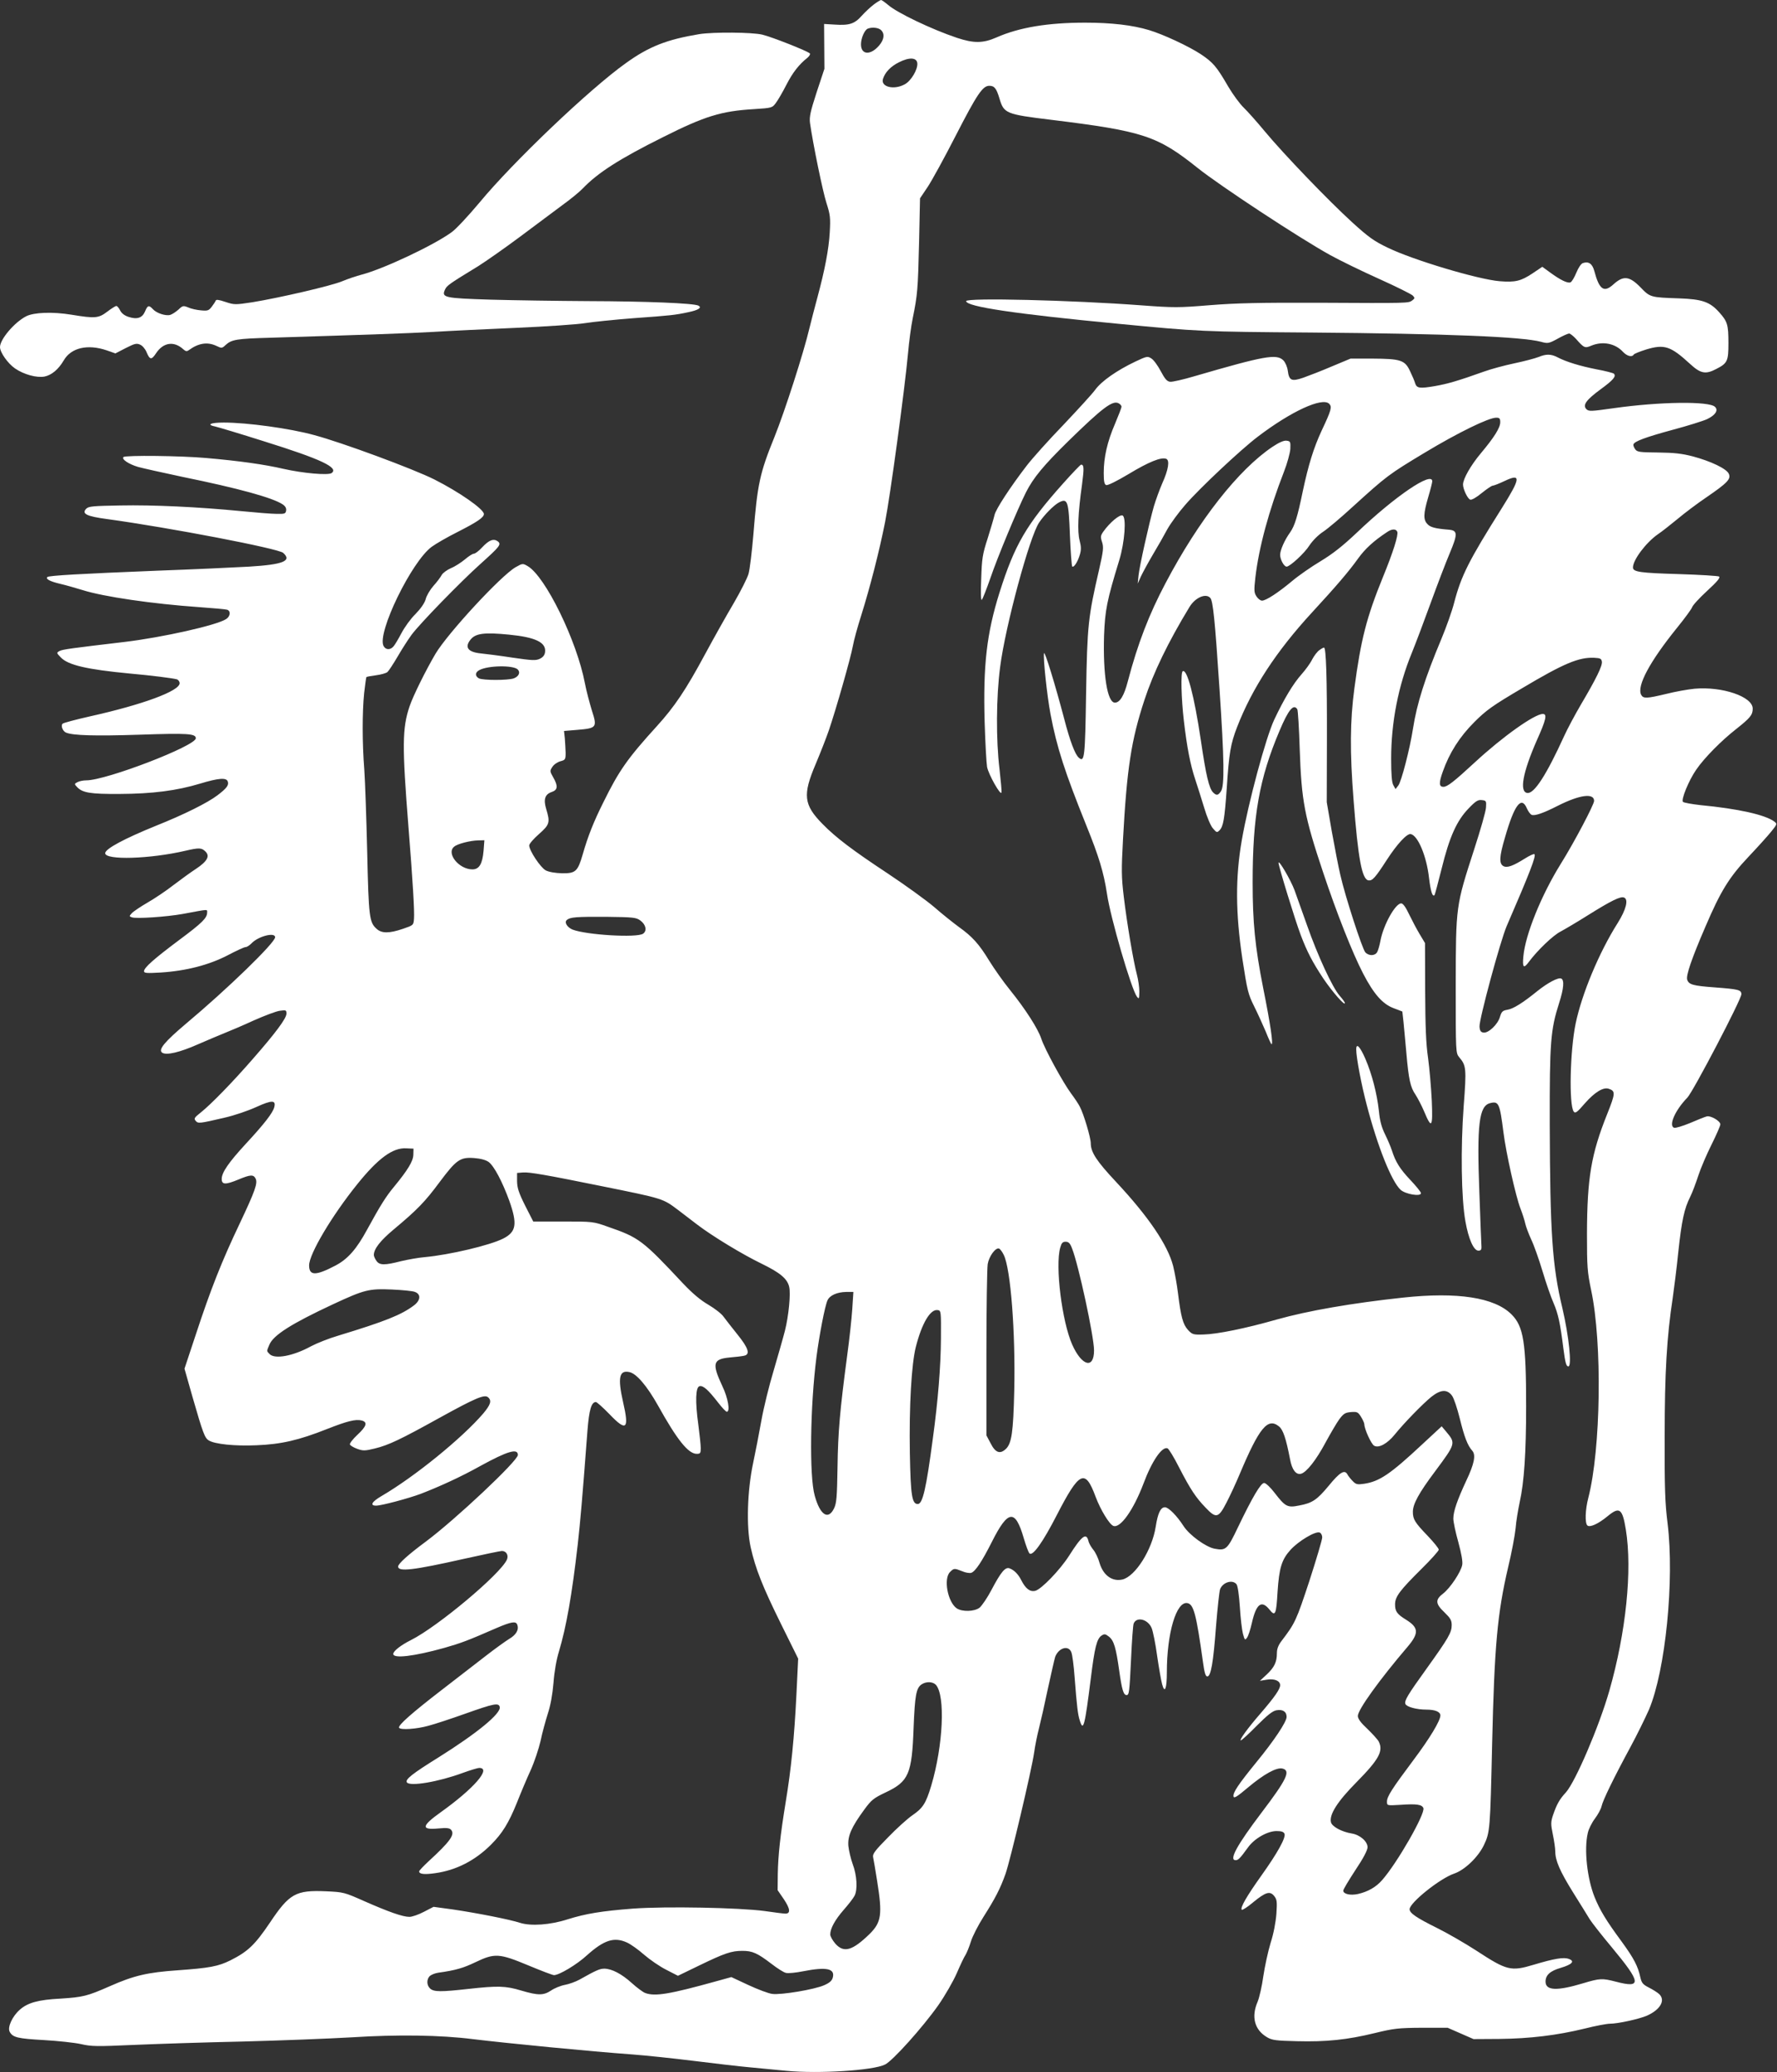 <?xml version="1.0" standalone="no"?>
<!DOCTYPE svg PUBLIC "-//W3C//DTD SVG 20010904//EN"
 "http://www.w3.org/TR/2001/REC-SVG-20010904/DTD/svg10.dtd">
<svg version="1.0" xmlns="http://www.w3.org/2000/svg"
 width="1098pt" height="1280pt" viewBox="0 0 1098 1280"
 preserveAspectRatio="xMidYMid meet">
<rect x="0" y="0" width="1098" height="1280" fill="#333333" stroke="none"/>
<g transform="translate(0,1280) scale(0.1,-0.1)"
fill="#ffffff" stroke="none">
<path d="M5399 12772 c-20 -15 -53 -46 -74 -69 -44 -50 -77 -61 -166 -55 l-67
4 1 -138 1 -139 -48 -145 c-39 -120 -46 -153 -41 -190 18 -127 79 -425 102
-495 23 -72 25 -90 20 -180 -6 -105 -30 -231 -77 -405 -16 -58 -37 -141 -48
-185 -36 -154 -155 -522 -217 -675 -90 -222 -105 -289 -130 -603 -9 -106 -22
-214 -30 -242 -8 -27 -49 -108 -91 -180 -42 -71 -122 -213 -177 -315 -119
-221 -189 -325 -298 -445 -181 -199 -234 -274 -331 -471 -59 -118 -95 -208
-127 -320 -31 -107 -44 -119 -128 -118 -42 1 -82 8 -101 18 -32 17 -102 122
-102 154 0 10 27 41 60 70 67 59 70 72 45 155 -18 59 -8 91 34 105 38 13 40
37 9 91 -21 37 -21 40 -5 64 9 15 32 30 50 35 30 8 32 11 32 53 -1 24 -3 64
-5 89 l-5 45 84 7 c118 10 122 15 88 120 -14 46 -34 121 -43 168 -50 263 -244
659 -353 723 -31 18 -32 18 -76 -7 -92 -54 -418 -407 -494 -534 -60 -102 -138
-259 -160 -324 -46 -136 -47 -243 -7 -748 26 -324 38 -524 34 -565 -3 -40 -4
-40 -68 -62 -85 -29 -132 -29 -163 0 -45 40 -49 72 -58 472 -5 209 -13 439
-18 510 -13 166 -13 354 -1 474 6 52 12 96 14 99 2 2 29 7 59 11 31 4 63 13
71 20 8 7 36 50 62 94 26 45 65 106 87 136 51 69 303 328 427 439 119 107 130
120 105 139 -26 18 -54 7 -96 -38 -20 -22 -43 -39 -51 -39 -8 0 -33 -16 -55
-35 -23 -19 -61 -44 -86 -54 -25 -11 -51 -30 -58 -43 -7 -13 -29 -43 -51 -67
-21 -24 -43 -61 -48 -83 -7 -24 -30 -57 -63 -91 -29 -28 -67 -81 -86 -117 -19
-36 -41 -73 -49 -82 -20 -24 -49 -23 -62 2 -42 79 173 522 298 613 26 19 97
60 159 91 122 62 163 90 163 111 0 30 -154 137 -307 214 -130 65 -570 228
-743 274 -149 41 -413 77 -557 77 -84 0 -110 -13 -51 -25 18 -4 155 -45 303
-92 349 -109 461 -162 414 -195 -22 -15 -178 -1 -297 26 -116 27 -271 49 -477
67 -155 14 -500 18 -512 6 -13 -14 33 -44 90 -61 29 -8 154 -36 277 -62 343
-70 554 -128 616 -169 17 -11 24 -24 22 -38 -3 -20 -9 -22 -58 -21 -30 0 -129
8 -220 17 -268 26 -542 39 -747 35 -167 -3 -195 -5 -210 -20 -30 -31 1 -47
128 -64 387 -53 1059 -182 1089 -209 55 -50 0 -72 -212 -85 -90 -5 -345 -17
-568 -25 -472 -19 -668 -30 -677 -39 -13 -12 15 -27 78 -42 35 -8 98 -26 140
-39 130 -41 432 -85 719 -105 85 -6 163 -13 173 -16 24 -7 21 -41 -6 -58 -58
-38 -393 -113 -627 -141 -330 -39 -383 -46 -402 -56 -20 -11 -19 -12 8 -40 45
-47 161 -74 424 -99 135 -12 268 -29 293 -36 9 -3 17 -14 17 -24 0 -48 -227
-132 -555 -205 -88 -20 -164 -40 -168 -45 -13 -12 1 -47 21 -55 42 -18 179
-22 455 -13 296 10 347 7 347 -22 0 -47 -553 -260 -677 -260 -19 0 -43 -5 -54
-11 -20 -10 -20 -12 -4 -29 34 -37 82 -45 265 -44 202 1 351 20 497 64 112 34
161 38 170 14 9 -23 -6 -43 -63 -86 -60 -46 -206 -119 -379 -188 -197 -80
-315 -143 -315 -170 0 -44 276 -36 495 15 86 20 101 19 125 -5 28 -28 11 -60
-58 -106 -31 -20 -93 -65 -139 -100 -46 -36 -119 -85 -163 -110 -43 -25 -86
-54 -96 -65 -16 -18 -16 -19 1 -25 25 -10 216 3 315 21 162 30 150 30 150 9 0
-34 -30 -64 -174 -171 -155 -116 -216 -170 -216 -192 0 -12 17 -13 103 -8 158
10 299 47 413 106 53 28 103 51 111 51 9 0 25 11 37 23 41 44 146 71 146 38 0
-34 -295 -320 -553 -536 -130 -110 -171 -159 -145 -177 26 -18 109 2 220 51
62 27 138 59 168 71 30 12 111 46 178 77 68 30 141 58 163 60 36 5 39 4 39
-18 0 -29 -66 -118 -208 -280 -128 -147 -260 -282 -322 -331 -39 -31 -43 -37
-31 -51 15 -18 23 -17 181 20 58 13 145 43 193 65 97 44 123 44 112 0 -9 -36
-62 -104 -176 -227 -106 -115 -149 -177 -149 -217 0 -36 23 -37 105 -3 72 30
91 31 104 6 15 -28 -2 -76 -99 -281 -109 -229 -178 -403 -269 -680 l-71 -214
50 -176 c64 -222 75 -252 100 -267 36 -23 161 -36 295 -30 152 6 261 31 435
100 127 50 177 62 215 53 38 -10 30 -36 -26 -88 -28 -26 -49 -53 -47 -60 3 -7
23 -19 45 -27 36 -13 48 -13 109 2 86 21 159 56 399 189 223 123 278 146 300
128 25 -21 17 -46 -30 -102 -130 -151 -422 -389 -628 -509 -60 -35 -73 -59
-33 -59 33 0 198 44 276 73 119 46 250 106 368 172 168 92 232 111 232 68 0
-36 -386 -399 -570 -536 -108 -80 -170 -136 -170 -153 0 -34 94 -23 405 47
121 27 227 49 236 49 28 0 43 -27 31 -54 -41 -90 -427 -413 -592 -496 -62 -31
-110 -68 -110 -86 0 -30 127 -15 314 37 105 30 143 44 324 123 91 39 120 44
128 21 12 -31 -6 -63 -51 -89 -24 -15 -88 -61 -142 -103 -54 -42 -177 -137
-273 -211 -183 -141 -273 -220 -264 -234 9 -15 108 -8 180 12 39 10 142 44
229 75 177 63 207 69 213 41 8 -40 -139 -161 -380 -312 -161 -100 -205 -135
-194 -153 17 -27 193 2 345 58 47 17 93 31 102 31 78 0 -32 -127 -238 -274
-119 -85 -122 -110 -15 -100 53 5 70 3 80 -9 24 -29 -7 -72 -141 -195 -31 -29
-57 -56 -57 -61 0 -17 32 -21 100 -11 129 18 246 78 344 176 70 70 109 133
160 259 24 61 62 151 85 201 23 51 50 132 61 180 10 49 31 125 45 169 17 52
29 118 35 190 5 68 18 143 34 195 45 150 80 347 116 661 17 156 26 254 60 703
10 127 24 176 52 176 6 0 44 -34 84 -75 105 -110 123 -94 84 75 -34 150 -24
199 39 185 44 -9 109 -86 176 -205 119 -214 188 -300 240 -300 22 0 25 4 25
35 0 19 -7 84 -15 145 -20 144 -17 233 8 238 23 5 54 -24 114 -101 24 -31 48
-57 54 -57 22 0 8 84 -27 157 -66 141 -59 168 43 178 38 3 78 8 91 11 39 8 27
47 -41 131 -35 43 -73 93 -86 110 -12 18 -55 51 -94 74 -50 29 -98 70 -157
132 -249 266 -271 283 -462 349 -92 33 -95 33 -278 33 l-185 0 -50 98 c-40 80
-49 109 -50 150 l0 52 37 3 c39 3 143 -15 478 -83 396 -80 384 -77 483 -151
31 -24 83 -64 115 -88 93 -71 279 -184 399 -242 113 -55 157 -92 169 -141 11
-42 -3 -183 -26 -273 -12 -47 -44 -158 -70 -247 -27 -89 -61 -227 -75 -305
-14 -79 -37 -197 -51 -263 -37 -173 -43 -396 -16 -520 30 -135 74 -245 189
-478 l105 -212 -11 -225 c-13 -260 -32 -455 -66 -660 -34 -208 -47 -331 -49
-445 l-1 -100 39 -57 c39 -58 42 -88 9 -88 -10 0 -67 7 -128 16 -156 21 -610
30 -814 15 -194 -15 -291 -31 -403 -66 -108 -35 -227 -43 -294 -22 -64 21
-268 61 -417 83 l-118 16 -60 -31 c-32 -17 -73 -31 -89 -31 -42 0 -129 31
-279 97 -124 55 -128 56 -237 61 -187 8 -226 -14 -347 -195 -92 -136 -135
-177 -242 -231 -76 -38 -131 -48 -327 -62 -186 -13 -270 -32 -421 -99 -139
-61 -164 -67 -304 -76 -136 -7 -201 -25 -250 -68 -47 -41 -78 -109 -63 -137
19 -35 50 -42 211 -51 86 -5 190 -16 230 -25 65 -15 99 -15 324 -5 137 6 441
16 675 21 234 6 538 18 675 26 282 18 547 14 745 -11 215 -26 726 -76 990 -95
80 -6 251 -24 380 -40 129 -16 282 -34 340 -39 58 -6 161 -15 230 -22 198 -19
536 2 609 39 47 23 232 229 328 365 42 60 93 149 115 199 21 49 45 100 54 113
8 13 23 50 33 82 10 33 45 101 78 153 73 115 103 173 136 265 30 86 161 639
177 750 6 44 20 112 30 150 10 39 35 149 55 245 21 96 41 184 45 196 22 57 83
74 100 28 6 -15 15 -83 20 -153 14 -181 20 -232 32 -268 22 -72 31 -35 68 259
24 193 37 245 66 265 18 12 24 11 46 -6 31 -24 44 -69 64 -213 16 -113 26
-148 45 -148 16 0 18 17 28 225 5 110 12 208 16 217 18 44 88 27 111 -28 8
-19 24 -97 34 -172 11 -75 25 -155 31 -176 16 -59 29 -27 29 74 0 244 59 441
127 428 39 -7 55 -70 96 -363 9 -67 16 -90 27 -90 22 0 37 84 54 312 9 111 20
213 25 227 17 43 76 61 101 31 8 -9 16 -66 21 -139 4 -68 13 -144 19 -167 11
-40 13 -42 25 -25 8 10 21 50 30 90 27 120 60 145 109 84 36 -45 42 -31 50
109 10 148 25 199 80 260 49 54 154 117 180 107 9 -3 16 -17 16 -30 0 -14 -36
-135 -80 -271 -80 -242 -87 -258 -170 -367 -21 -27 -30 -50 -30 -77 0 -55 -16
-88 -63 -132 l-42 -39 42 7 c48 8 83 -7 83 -34 0 -24 -33 -72 -120 -173 -80
-92 -135 -168 -123 -168 5 0 49 40 98 90 65 65 98 92 122 96 39 7 63 -8 63
-41 0 -30 -77 -146 -187 -280 -110 -135 -146 -188 -141 -211 2 -14 22 -2 88
54 100 84 178 127 215 118 52 -13 25 -68 -129 -271 -153 -202 -204 -295 -161
-295 16 0 28 12 75 77 39 56 121 103 178 103 31 0 44 -5 49 -17 9 -24 -43
-118 -143 -258 -89 -125 -133 -200 -121 -211 3 -4 35 16 69 45 79 65 105 72
131 40 17 -21 19 -34 14 -109 -4 -52 -17 -123 -36 -181 -16 -53 -36 -146 -45
-206 -8 -59 -24 -130 -35 -157 -41 -94 -19 -175 59 -220 30 -18 56 -21 183
-24 182 -5 313 9 481 50 119 29 146 32 291 33 l160 0 80 -35 80 -35 160 1
c187 2 355 22 527 64 67 17 137 30 156 30 49 0 181 29 229 50 83 37 116 96 74
134 -10 9 -38 27 -62 39 -37 19 -45 28 -53 62 -15 70 -39 117 -117 224 -96
130 -134 194 -166 273 -46 114 -66 295 -42 396 5 24 25 64 44 89 18 24 37 58
41 76 8 37 74 173 179 367 40 74 91 178 114 230 102 242 158 799 115 1150 -16
128 -19 221 -18 540 0 390 13 613 50 855 8 55 24 181 34 280 21 196 37 270 74
343 13 26 35 85 50 131 15 46 52 132 82 192 30 60 54 116 54 124 0 21 -60 56
-85 49 -11 -3 -57 -21 -103 -41 -46 -19 -90 -32 -98 -29 -35 13 6 108 82 186
37 39 334 607 334 639 0 27 -19 31 -163 42 -136 10 -162 17 -172 48 -8 26 28
131 114 330 93 217 145 302 266 430 55 58 118 128 139 154 37 46 38 48 20 62
-55 42 -225 80 -457 102 -54 6 -103 15 -108 20 -13 13 36 133 82 199 49 72
156 180 247 251 87 69 102 87 102 126 0 74 -188 138 -359 123 -41 -4 -120 -18
-175 -32 -121 -29 -142 -30 -155 -6 -29 54 53 206 222 415 47 58 88 114 92
125 3 12 45 58 93 102 63 58 83 82 74 89 -7 4 -119 11 -248 15 -239 7 -284 13
-284 41 0 47 81 154 154 205 23 15 77 58 121 94 44 37 125 98 180 135 130 89
152 113 137 145 -14 31 -110 77 -222 107 -65 17 -115 23 -214 24 -114 1 -130
3 -142 20 -8 11 -13 24 -11 30 6 19 73 44 242 90 94 25 189 55 213 66 52 25
71 55 49 76 -36 36 -341 32 -624 -8 -142 -20 -156 -21 -171 -6 -24 25 -1 57
89 123 78 57 97 80 81 96 -4 4 -53 17 -108 27 -101 20 -187 46 -242 75 -39 20
-69 20 -115 1 -20 -8 -87 -26 -149 -39 -62 -13 -147 -36 -188 -51 -157 -56
-224 -76 -305 -90 -94 -16 -111 -13 -121 18 -3 12 -17 45 -31 74 -32 69 -58
77 -233 78 l-135 0 -115 -48 c-63 -27 -143 -58 -177 -70 -73 -25 -88 -18 -96
45 -3 22 -15 50 -27 62 -42 42 -117 28 -550 -98 -68 -20 -136 -36 -150 -34
-19 2 -32 17 -58 66 -18 34 -44 70 -58 78 -23 15 -28 14 -100 -20 -113 -54
-208 -120 -247 -174 -19 -26 -108 -123 -197 -217 -90 -93 -191 -206 -225 -250
-100 -130 -193 -271 -200 -307 -4 -18 -23 -82 -42 -143 -32 -98 -36 -125 -40
-250 -4 -89 -2 -136 4 -130 5 6 29 66 53 135 43 127 167 424 219 528 46 91
109 167 262 317 211 206 274 254 311 234 10 -5 18 -15 18 -21 0 -6 -18 -53
-40 -105 -48 -111 -70 -208 -70 -304 0 -53 4 -71 15 -75 9 -4 67 25 139 68
124 75 201 106 232 94 23 -9 14 -67 -25 -153 -16 -37 -39 -100 -51 -140 -30
-105 -89 -370 -95 -428 l-5 -50 20 45 c12 25 45 86 74 135 30 50 70 120 89
156 20 36 70 104 111 151 89 103 343 341 447 420 206 157 399 246 442 204 19
-19 13 -40 -47 -167 -49 -106 -81 -209 -116 -373 -32 -156 -50 -214 -78 -254
-35 -48 -62 -111 -62 -139 0 -29 24 -73 40 -73 20 0 111 83 141 131 20 30 55
65 84 84 28 18 112 89 187 158 206 187 219 197 440 330 204 123 396 217 443
217 21 0 25 -5 25 -28 0 -34 -37 -93 -120 -192 -62 -74 -110 -158 -110 -193 0
-28 28 -87 44 -93 9 -4 38 13 71 40 31 25 62 46 68 46 7 0 40 13 74 29 103 49
100 19 -18 -169 -203 -322 -250 -416 -293 -580 -13 -52 -49 -153 -79 -225
-102 -243 -152 -401 -176 -555 -19 -124 -72 -329 -91 -352 l-17 -22 -14 25
c-9 17 -13 65 -13 164 0 223 44 449 128 653 24 59 76 197 116 307 40 110 93
249 118 308 50 119 49 140 -4 145 -86 7 -116 15 -134 35 -26 27 -25 64 5 166
14 47 25 91 25 98 0 64 -230 -92 -466 -317 -89 -84 -149 -131 -225 -177 -57
-34 -136 -89 -175 -122 -85 -71 -161 -121 -186 -121 -10 0 -25 12 -34 26 -15
23 -16 36 -7 117 22 187 83 412 177 654 20 51 37 114 39 140 2 45 0 48 -24 51
-16 2 -46 -11 -85 -37 -211 -141 -457 -454 -661 -841 -103 -194 -173 -376
-234 -608 -23 -89 -49 -132 -80 -132 -47 0 -74 173 -67 413 6 158 17 216 94
467 34 111 45 266 20 276 -18 7 -78 -43 -118 -99 -18 -26 -19 -33 -8 -66 10
-32 8 -53 -19 -171 -67 -290 -73 -342 -80 -762 -6 -398 -10 -428 -44 -399 -24
19 -56 105 -91 240 -55 209 -121 425 -125 406 -6 -31 19 -263 40 -375 39 -207
89 -360 222 -690 77 -190 107 -289 127 -420 21 -147 151 -591 185 -636 13 -17
14 -14 15 31 0 28 -7 75 -15 105 -21 78 -61 313 -81 480 -15 124 -15 168 -5
354 24 441 51 614 132 861 56 171 147 359 279 576 36 59 102 87 129 55 16 -20
28 -132 56 -556 30 -445 32 -605 9 -638 -18 -26 -27 -27 -48 -7 -25 25 -44
104 -76 323 -41 275 -85 442 -112 426 -13 -8 -9 -167 7 -305 19 -164 40 -272
70 -362 13 -39 38 -118 55 -174 17 -58 41 -115 55 -130 22 -26 25 -27 40 -12
24 23 32 73 45 259 14 218 24 276 64 379 93 240 242 468 463 708 153 166 228
254 286 335 42 58 95 107 177 161 30 21 56 22 64 2 7 -20 -25 -124 -89 -280
-101 -248 -136 -385 -176 -685 -27 -202 -29 -389 -5 -695 28 -363 52 -487 92
-493 24 -3 41 15 114 128 63 97 124 163 147 158 44 -8 98 -136 113 -271 10
-82 21 -119 34 -106 2 2 22 76 44 164 48 195 93 296 167 372 43 45 58 54 81
51 27 -3 29 -5 26 -46 -1 -23 -34 -138 -72 -255 -115 -355 -114 -350 -115
-842 0 -419 0 -419 22 -446 43 -51 45 -68 27 -303 -19 -258 -15 -569 11 -711
19 -108 51 -180 80 -180 15 0 20 6 19 25 -1 14 -7 165 -13 335 -16 418 -2 534
66 551 54 14 60 -1 83 -181 15 -122 76 -396 105 -470 13 -33 26 -75 30 -94 4
-18 20 -61 36 -96 17 -35 48 -123 70 -196 22 -74 53 -163 69 -199 28 -65 41
-125 60 -278 12 -92 18 -112 31 -112 23 0 3 189 -37 360 -63 262 -76 467 -78
1135 -1 512 5 583 58 750 29 90 33 143 12 151 -19 7 -82 -26 -147 -78 -90 -73
-148 -109 -184 -115 -30 -5 -37 -11 -47 -45 -14 -47 -71 -100 -101 -96 -17 2
-23 11 -25 36 -4 41 129 532 168 622 143 330 184 436 171 444 -4 3 -30 -9 -57
-26 -75 -47 -111 -60 -134 -48 -28 15 -26 58 9 176 58 203 102 261 136 180 8
-18 21 -36 29 -39 19 -8 72 10 162 56 135 68 224 80 224 30 0 -23 -124 -258
-206 -389 -120 -193 -219 -437 -231 -571 -7 -71 2 -78 35 -33 52 70 149 163
195 186 26 14 101 58 166 99 147 92 204 120 226 111 29 -11 13 -74 -39 -157
-116 -183 -222 -439 -260 -621 -35 -169 -42 -502 -12 -544 10 -13 21 -5 70 52
60 68 113 100 146 89 43 -14 42 -28 -9 -156 -99 -247 -124 -395 -125 -739 0
-207 2 -235 26 -350 69 -325 60 -982 -18 -1283 -19 -73 -21 -154 -6 -169 15
-15 68 9 127 58 72 59 90 46 111 -83 41 -252 1 -637 -102 -997 -64 -223 -209
-560 -268 -627 -40 -43 -57 -74 -80 -141 -14 -43 -14 -55 -1 -119 8 -38 15
-86 15 -104 0 -57 28 -122 110 -254 43 -69 90 -144 103 -166 14 -22 75 -100
137 -174 182 -219 186 -254 23 -211 -82 21 -97 21 -200 -10 -163 -49 -233 -46
-233 10 0 40 28 66 94 85 70 21 89 41 50 55 -31 12 -88 3 -218 -36 -140 -42
-165 -36 -353 87 -68 44 -178 108 -245 141 -125 62 -168 91 -168 115 0 40 187
190 275 220 65 22 148 101 184 176 38 79 39 98 51 627 14 602 32 804 99 1090
22 91 42 199 46 240 3 41 15 113 25 160 28 125 40 309 40 594 0 394 -16 493
-90 567 -105 105 -334 140 -670 104 -316 -34 -588 -81 -783 -136 -189 -54
-366 -90 -450 -92 -65 -2 -70 0 -97 29 -31 35 -43 81 -61 225 -6 52 -20 128
-30 169 -33 129 -152 305 -353 520 -120 128 -156 183 -156 238 0 34 -43 180
-68 227 -8 16 -32 52 -53 80 -50 67 -165 277 -185 340 -21 62 -97 181 -193
300 -40 49 -97 130 -128 180 -64 105 -105 150 -189 210 -34 25 -102 79 -150
121 -49 42 -179 136 -289 209 -218 144 -321 222 -403 306 -116 118 -123 179
-42 369 29 69 66 163 82 210 45 132 135 448 148 520 6 35 30 121 52 190 53
169 111 393 147 575 31 155 122 824 142 1045 6 69 19 166 29 215 29 142 32
174 39 465 l6 275 47 70 c26 39 104 181 173 316 132 257 167 309 208 309 32 0
44 -16 63 -79 27 -92 40 -97 319 -131 570 -70 657 -99 906 -298 138 -110 627
-432 819 -538 58 -32 193 -98 300 -146 107 -48 201 -95 210 -104 13 -14 13
-17 -4 -30 -24 -17 -20 -17 -581 -14 -364 1 -504 -2 -668 -15 -195 -16 -222
-16 -425 -1 -427 32 -1082 48 -1082 26 0 -34 302 -79 940 -140 501 -48 513
-49 1190 -54 846 -7 1303 -26 1421 -57 43 -12 49 -11 104 19 32 18 64 32 71
32 6 0 25 -15 41 -32 51 -58 56 -60 96 -43 70 29 148 14 196 -39 25 -26 55
-34 66 -16 3 5 38 19 76 31 113 34 151 22 271 -88 66 -61 97 -67 163 -32 69
35 75 49 75 159 0 115 -6 134 -57 191 -58 65 -106 81 -248 86 -176 6 -179 6
-239 69 -68 69 -105 73 -166 18 -59 -54 -88 -34 -119 83 -12 44 -35 60 -70 48
-11 -3 -28 -28 -41 -60 -12 -29 -28 -56 -36 -59 -18 -7 -62 14 -126 61 l-48
35 -61 -41 c-71 -47 -106 -56 -203 -48 -133 11 -535 131 -691 207 -84 40 -119
65 -220 157 -148 135 -424 422 -541 563 -48 58 -106 123 -129 145 -23 22 -66
80 -95 129 -73 126 -94 150 -170 201 -74 49 -233 123 -320 149 -103 31 -233
46 -395 46 -229 0 -406 -29 -547 -91 -84 -37 -141 -37 -244 -3 -156 52 -373
156 -427 204 -19 16 -39 30 -43 30 -5 -1 -25 -13 -45 -28z m45 -158 c24 -23
19 -58 -11 -94 -53 -63 -113 -60 -113 6 0 38 22 89 42 97 27 11 67 6 82 -9z
m224 -204 c4 -38 -38 -110 -78 -131 -68 -37 -150 -15 -134 34 13 41 48 77 98
102 65 33 110 30 114 -5z m-2523 -3530 c164 -16 230 -48 223 -107 -2 -19 -12
-32 -32 -42 -25 -12 -47 -11 -170 7 -78 12 -165 23 -195 26 -80 8 -102 38 -63
86 31 38 85 45 237 30z m6753 -167 c4 -25 -35 -105 -129 -264 -37 -63 -84
-151 -104 -195 -109 -239 -185 -358 -228 -352 -50 7 -28 126 58 323 59 131 66
165 38 165 -51 0 -248 -140 -419 -298 -131 -121 -171 -152 -195 -152 -28 0
-29 24 -4 94 41 116 103 214 195 306 74 74 112 101 295 209 257 153 350 192
445 188 38 -2 45 -5 48 -24z m-6699 -48 c18 -18 7 -43 -24 -55 -35 -13 -191
-13 -216 0 -25 14 -24 37 3 51 54 29 209 31 237 4z m-211 -1120 c-7 -81 -27
-115 -69 -115 -83 0 -163 99 -113 140 20 18 100 38 148 39 l39 1 -5 -65z m969
-431 c34 -25 42 -63 17 -81 -37 -27 -350 -8 -436 25 -34 14 -53 46 -35 60 21
17 57 20 244 19 168 -2 184 -4 210 -23z m-1403 -1447 c-1 -39 -34 -94 -119
-197 -50 -60 -84 -114 -166 -264 -66 -122 -120 -183 -196 -223 -122 -64 -163
-64 -163 1 0 70 140 306 298 502 128 159 219 226 302 221 l45 -2 -1 -38z m465
-44 c34 -25 85 -122 128 -240 51 -144 43 -192 -37 -233 -82 -42 -333 -101
-485 -115 -38 -3 -104 -15 -147 -25 -101 -26 -133 -26 -152 2 -9 12 -16 29
-16 36 0 38 40 89 124 159 145 121 193 171 282 291 104 139 127 155 213 149
41 -3 73 -12 90 -24z m3605 -534 c40 -100 136 -545 136 -630 0 -118 -76 -97
-135 36 -63 142 -106 485 -74 598 8 29 15 37 33 37 19 0 28 -9 40 -41z m-422
-40 c43 -86 73 -477 65 -839 -6 -256 -16 -326 -52 -360 -36 -34 -65 -23 -94
35 l-26 49 0 506 c0 278 4 526 8 552 8 48 48 103 70 96 6 -2 20 -20 29 -39z
m-3638 -229 c38 -14 35 -52 -6 -83 -78 -59 -179 -99 -468 -187 -58 -17 -133
-47 -167 -65 -111 -61 -224 -82 -257 -49 -19 19 -19 17 -2 57 24 60 137 131
394 251 194 90 221 97 363 91 65 -3 129 -9 143 -15z m2702 -107 c-4 -60 -18
-190 -32 -291 -44 -332 -56 -465 -59 -685 -3 -186 -6 -223 -22 -255 -36 -73
-86 -40 -119 80 -34 121 -28 553 11 857 18 138 52 314 68 349 14 31 59 51 116
52 l44 0 -7 -107z m548 -183 c-1 -168 -18 -382 -50 -615 -41 -310 -63 -405
-93 -405 -36 0 -44 51 -49 313 -5 291 10 553 37 658 37 145 89 233 134 227 22
-3 22 -5 21 -178z m3158 -351 c11 -14 32 -77 48 -141 28 -114 48 -167 78 -200
22 -26 11 -81 -38 -184 -55 -118 -80 -189 -80 -234 0 -20 14 -86 31 -146 19
-70 28 -120 24 -140 -8 -44 -75 -144 -118 -177 -50 -38 -48 -63 8 -116 37 -36
45 -49 45 -79 0 -46 -20 -80 -154 -267 -118 -164 -140 -200 -132 -220 7 -18
69 -35 129 -35 54 0 87 -13 87 -36 0 -32 -64 -139 -166 -275 -134 -179 -164
-226 -164 -257 0 -25 0 -25 84 -20 99 7 132 2 141 -20 13 -34 -162 -340 -255
-445 -37 -43 -88 -72 -150 -86 -47 -10 -90 0 -90 21 0 8 34 64 75 127 49 73
75 123 75 141 0 36 -47 77 -98 85 -61 10 -121 42 -128 69 -12 47 40 129 158
248 138 140 167 192 137 251 -6 12 -38 47 -70 78 -41 38 -59 63 -59 80 0 38
132 222 308 428 71 84 68 118 -11 167 -55 34 -67 51 -67 94 0 48 29 86 164
220 58 57 106 111 106 118 0 8 -31 46 -69 86 -79 82 -91 102 -91 148 0 48 37
116 136 248 130 175 130 175 69 248 l-27 32 -122 -113 c-196 -183 -263 -228
-358 -242 -41 -6 -50 -4 -70 17 -13 13 -28 32 -33 42 -17 30 -47 12 -114 -70
-73 -88 -102 -108 -183 -123 -73 -15 -86 -8 -153 79 -25 33 -54 60 -64 60 -21
0 -73 -89 -161 -272 -66 -139 -75 -147 -145 -134 -54 10 -156 84 -192 140 -42
65 -93 116 -115 116 -27 0 -44 -37 -57 -120 -22 -142 -125 -306 -205 -326 -63
-15 -119 25 -142 102 -8 30 -26 67 -39 82 -13 16 -27 40 -30 55 -13 52 -41 31
-119 -92 -57 -89 -171 -207 -209 -217 -33 -8 -60 13 -87 66 -19 38 -45 63 -73
73 -26 9 -53 -24 -110 -132 -26 -50 -60 -99 -74 -111 -32 -25 -108 -27 -142
-4 -56 40 -82 183 -41 224 24 24 27 24 75 5 20 -9 45 -13 56 -10 25 8 66 69
127 190 101 201 145 206 198 23 13 -45 29 -87 35 -93 20 -19 82 68 168 235
141 274 176 290 241 114 30 -80 85 -170 109 -179 43 -17 124 97 186 260 52
140 115 232 149 219 8 -3 40 -56 71 -117 71 -138 105 -188 164 -249 65 -69 80
-65 129 30 22 42 59 122 82 177 121 287 173 350 242 295 26 -20 44 -74 69
-203 12 -66 37 -98 68 -90 34 9 94 85 152 194 30 55 68 120 84 142 27 36 37
42 73 45 38 3 43 0 62 -30 11 -18 20 -38 20 -45 0 -29 43 -124 61 -133 29 -16
81 13 126 68 58 72 173 190 227 234 58 46 98 48 128 7z m-3189 -1786 c59 -67
45 -374 -29 -623 -33 -109 -51 -138 -117 -183 -29 -20 -97 -81 -150 -136 -81
-82 -97 -103 -92 -123 3 -12 14 -79 25 -148 33 -206 26 -253 -46 -325 -107
-104 -160 -120 -213 -60 -17 20 -31 45 -31 56 0 37 29 90 83 152 30 34 60 73
67 87 20 37 15 127 -11 195 -12 33 -24 84 -27 113 -5 62 19 116 98 224 44 60
57 71 133 107 142 67 162 114 172 399 8 199 16 244 48 267 29 20 70 19 90 -2z
m-1908 -1592 c22 -10 69 -43 105 -75 36 -31 97 -73 137 -93 l72 -37 128 62
c161 78 202 92 270 92 62 0 92 -13 181 -81 35 -27 74 -52 88 -55 14 -4 62 1
107 10 143 28 197 17 183 -38 -5 -20 -19 -33 -53 -48 -61 -27 -266 -61 -321
-54 -24 3 -90 28 -148 55 l-105 49 -87 -24 c-295 -82 -385 -97 -446 -74 -13 5
-50 32 -82 61 -63 57 -123 88 -169 89 -29 0 -50 -9 -155 -68 -22 -12 -62 -27
-89 -32 -27 -5 -66 -21 -86 -35 -47 -31 -80 -31 -185 0 -96 29 -145 30 -325
10 -170 -19 -214 -19 -237 2 -22 20 -23 56 -3 77 9 8 32 18 53 21 108 15 155
29 230 65 119 57 147 55 327 -20 79 -33 150 -60 158 -60 32 0 141 65 203 122
106 95 169 116 249 79z"/>
<path d="M4320 12589 c-199 -33 -310 -76 -453 -179 -223 -159 -695 -608 -905
-862 -67 -80 -144 -163 -171 -182 -109 -80 -421 -227 -555 -262 -34 -9 -88
-27 -121 -41 -66 -28 -385 -102 -556 -130 -106 -16 -111 -16 -166 2 -41 14
-58 16 -60 8 -3 -7 -14 -24 -25 -38 -18 -24 -26 -26 -67 -22 -25 2 -61 10 -78
18 -30 12 -34 12 -60 -13 -16 -14 -38 -29 -51 -33 -28 -8 -84 10 -107 35 -25
27 -33 25 -49 -14 -17 -40 -49 -51 -103 -33 -24 8 -42 22 -51 40 -7 15 -18 27
-23 27 -6 0 -31 -16 -56 -35 -54 -41 -75 -43 -221 -19 -116 19 -233 15 -281
-10 -73 -38 -161 -142 -161 -190 0 -33 49 -102 93 -132 54 -37 133 -59 182
-50 44 9 86 44 119 100 45 78 147 102 265 62 l54 -19 64 33 c55 28 67 31 89
21 14 -6 31 -26 39 -45 21 -50 31 -51 60 -7 44 66 110 76 167 24 16 -14 22
-15 36 -5 59 43 114 51 168 26 33 -16 36 -16 57 4 38 35 67 40 283 46 609 19
845 27 1004 36 96 6 326 17 510 25 184 8 376 21 425 29 50 8 187 22 305 31
223 16 252 19 335 37 62 13 83 28 61 40 -27 15 -323 27 -681 28 -187 1 -458 5
-603 9 -289 9 -305 13 -282 63 12 25 28 36 205 144 49 31 166 113 260 183 93
70 211 157 260 194 50 36 106 82 125 102 94 98 226 183 499 319 257 129 358
160 561 172 110 7 112 8 134 38 13 17 42 67 65 112 39 76 78 126 130 167 13
11 19 23 15 27 -15 15 -235 102 -294 116 -62 15 -302 17 -390 3z"/>
<path d="M6569 9814 c-227 -254 -300 -379 -393 -674 -79 -251 -102 -448 -92
-800 4 -129 11 -254 15 -277 9 -47 84 -180 89 -158 2 8 -4 72 -12 143 -22 180
-21 445 4 634 32 250 182 805 241 891 34 50 91 107 123 124 53 27 59 9 67
-203 4 -102 11 -189 14 -193 10 -9 34 28 47 72 9 29 9 50 -1 88 -15 56 -10
170 15 348 13 99 12 121 -6 121 -4 0 -54 -52 -111 -116z"/>
<path d="M8152 8784 c-12 -8 -32 -34 -44 -57 -11 -23 -41 -64 -65 -91 -51 -57
-108 -151 -169 -280 -52 -110 -160 -510 -201 -746 -40 -230 -39 -449 4 -735
30 -194 35 -216 72 -290 22 -44 54 -115 72 -157 17 -43 33 -78 36 -78 11 0 -7
124 -52 348 -50 253 -65 405 -65 651 0 411 41 643 167 939 54 128 86 167 109
131 4 -7 11 -118 15 -248 11 -319 29 -414 145 -761 84 -252 182 -499 247 -624
66 -127 121 -189 190 -214 l52 -20 7 -63 c3 -35 12 -122 18 -194 14 -163 25
-211 56 -256 13 -20 38 -67 54 -105 46 -110 54 -99 47 67 -4 79 -14 198 -23
264 -13 89 -17 196 -18 415 l-1 295 -33 55 c-18 30 -47 85 -65 122 -21 45 -38
68 -49 68 -36 0 -109 -131 -128 -229 -5 -28 -14 -60 -20 -71 -13 -25 -52 -26
-74 -2 -19 22 -124 344 -154 477 -12 50 -35 171 -53 270 l-31 180 1 385 c1
380 -5 570 -18 570 -4 0 -17 -7 -29 -16z"/>
<path d="M7900 7470 c0 -20 103 -356 137 -445 38 -101 73 -169 141 -271 56
-82 132 -169 132 -150 0 5 -14 25 -32 45 -45 51 -136 248 -202 436 -31 88 -66
185 -77 216 -23 62 -99 193 -99 169z"/>
<path d="M8380 6318 c0 -49 32 -219 65 -343 67 -257 153 -472 209 -524 29 -27
126 -44 126 -21 0 7 -29 43 -65 81 -66 70 -92 112 -115 184 -7 22 -26 66 -42
99 -21 42 -32 82 -38 145 -12 107 -42 224 -83 320 -33 76 -57 102 -57 59z"/>
</g>
</svg>
